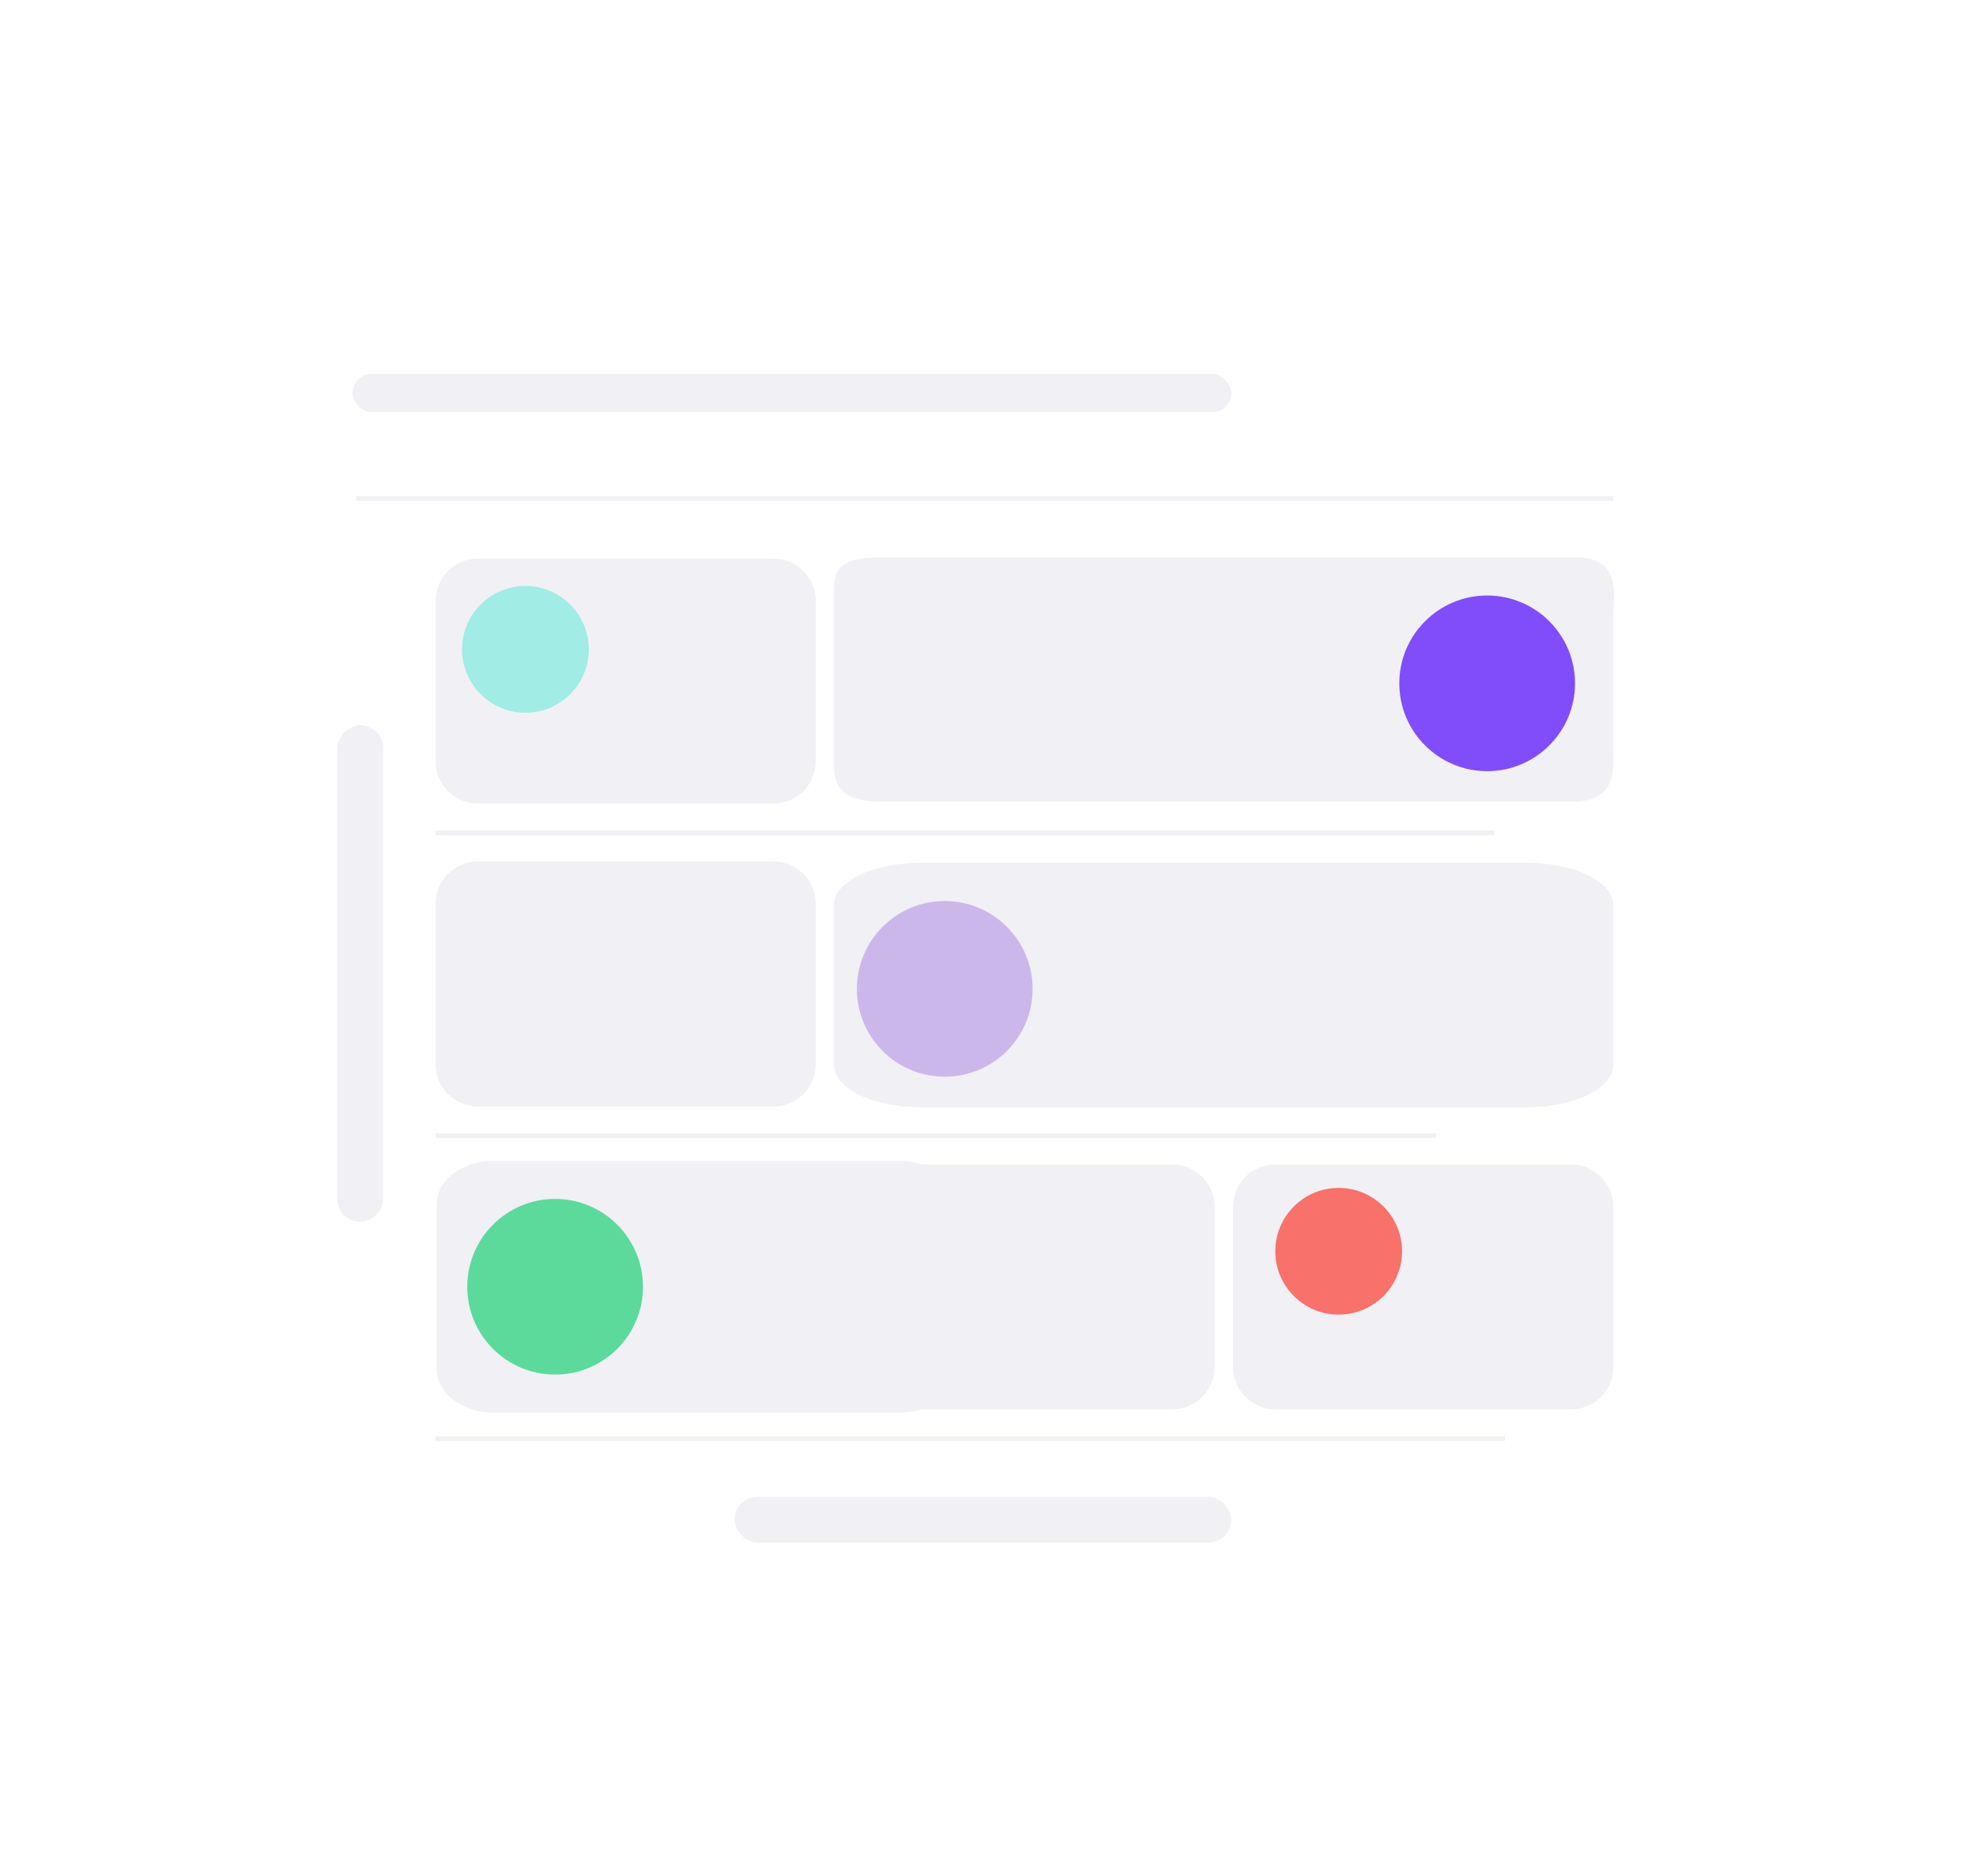 <svg width="218" height="207" viewBox="0 0 218 207" fill="none" xmlns="http://www.w3.org/2000/svg">
<g filter="url(#filter0_d_135_687)">
<path d="M32.252 12.252C30 14.505 30 18.13 30 25.381L30.029 141.436C30.029 148.686 30.029 152.312 32.282 154.564C34.534 156.817 38.159 156.817 45.41 156.817H171.952C179.202 156.817 182.828 156.817 185.08 154.564C187.333 152.312 187.333 148.686 187.333 141.436L187.303 25.381C187.303 18.13 187.303 14.505 185.051 12.252C182.799 10 179.173 10 171.923 10H45.381C38.13 10 34.505 10 32.252 12.252Z" fill="white"/>
<rect x="81.049" y="145.169" width="54.785" height="5.057" rx="2.529" fill="#F0F0F5"/>
<rect x="37.221" y="114.826" width="54.785" height="5.057" rx="2.529" transform="rotate(-90 37.221 114.826)" fill="#F0F0F5"/>
<rect x="38.907" y="21.27" width="96.928" height="4.214" rx="2.107" fill="#F0F0F5"/>
<path d="M177.982 34.761V35.273H39.322V34.761H177.982Z" fill="#F0F0F5"/>
<path d="M90 46.306V64.002C90 66.574 87.912 68.662 85.34 68.662H52.721C50.149 68.662 48.06 66.574 48.06 64.002V46.306C48.06 43.734 50.149 41.645 52.721 41.645H85.34C87.912 41.645 90 43.734 90 46.306Z" fill="#F0F0F5"/>
<path d="M177.977 48.241V62.148C177.977 64.716 178.614 68.469 173.341 68.469H97.485C92.212 68.469 92.006 66.384 92.006 63.816V46.151C92.006 43.583 91.79 41.498 97.063 41.498L173.763 41.498C179.036 41.498 177.977 45.673 177.977 48.241Z" fill="#F0F0F5"/>
<path d="M164.861 71.648V72.16H48.06V71.648H164.861Z" fill="#F0F0F5"/>
<path d="M90 79.732V97.428C90 100 87.912 102.088 85.34 102.088H52.721C50.149 102.088 48.06 100 48.06 97.428V79.732C48.06 77.16 50.149 75.071 52.721 75.071H85.34C87.912 75.071 90 77.16 90 79.732Z" fill="#F0F0F5"/>
<path d="M177.977 79.865V97.53C177.977 100.098 173.696 102.183 168.423 102.183H101.56C96.287 102.183 92.006 100.098 92.006 97.53V79.865C92.006 77.297 96.287 75.212 101.56 75.212H168.423C173.696 75.212 177.977 77.297 177.977 79.865Z" fill="#F0F0F5"/>
<path d="M158.453 105.074V105.586H48.06V105.074H158.453Z" fill="#F0F0F5"/>
<path d="M105.492 112.882V131.099C105.492 133.747 102.638 135.897 99.123 135.897H54.547C51.032 135.897 48.178 133.747 48.178 131.099V112.882C48.178 110.233 51.032 108.083 54.547 108.083H99.123C102.638 108.083 105.492 110.233 105.492 112.882Z" fill="#F0F0F5"/>
<path d="M61.242 112.297C66.592 112.297 70.935 116.641 70.935 121.99C70.935 127.34 66.592 131.683 61.242 131.683C55.893 131.683 51.549 127.34 51.549 121.99C51.549 116.641 55.893 112.297 61.242 112.297Z" fill="#5CDA9B"/>
<path d="M133.991 113.158V130.854C133.991 133.426 131.903 135.514 129.33 135.514H96.712C94.14 135.514 92.051 133.426 92.051 130.854V113.158C92.051 110.586 94.14 108.497 96.712 108.497H129.33C131.903 108.497 133.991 110.586 133.991 113.158Z" fill="#F0F0F5"/>
<path d="M177.982 113.158V130.854C177.982 133.426 175.893 135.514 173.321 135.514H140.703C138.13 135.514 136.042 133.426 136.042 130.854V113.158C136.042 110.586 138.13 108.497 140.703 108.497H173.321C175.893 108.497 177.982 110.586 177.982 113.158Z" fill="#F0F0F5"/>
<path d="M166.026 138.5V139.012H48.06V138.5H166.026Z" fill="#F0F0F5"/>
<path d="M57.965 44.665C61.824 44.665 64.956 47.798 64.956 51.656C64.956 55.515 61.824 58.648 57.965 58.648C54.106 58.648 50.974 55.515 50.974 51.656C50.974 47.798 54.106 44.665 57.965 44.665Z" fill="#A1ECE5"/>
<path d="M147.687 111.082C151.545 111.082 154.678 114.215 154.678 118.073C154.678 121.932 151.545 125.065 147.687 125.065C143.828 125.065 140.695 121.932 140.695 118.073C140.695 114.215 143.828 111.082 147.687 111.082Z" fill="#F8716A"/>
<path d="M104.228 79.426C109.577 79.426 113.92 83.77 113.92 89.119C113.92 94.469 109.577 98.812 104.228 98.812C98.878 98.812 94.535 94.469 94.535 89.119C94.535 83.77 98.878 79.426 104.228 79.426Z" fill="#CCB7EB"/>
<path d="M164.07 45.712C169.419 45.712 173.763 50.056 173.763 55.405C173.763 60.754 169.419 65.098 164.07 65.098C158.721 65.098 154.377 60.754 154.377 55.405C154.377 50.056 158.721 45.712 164.07 45.712Z" fill="#814DFA"/>
</g>
<defs>
<filter id="filter0_d_135_687" x="0" y="0" width="217.333" height="206.817" filterUnits="userSpaceOnUse" color-interpolation-filters="sRGB">
<feFlood flood-opacity="0" result="BackgroundImageFix"/>
<feColorMatrix in="SourceAlpha" type="matrix" values="0 0 0 0 0 0 0 0 0 0 0 0 0 0 0 0 0 0 127 0" result="hardAlpha"/>
<feOffset dy="20"/>
<feGaussianBlur stdDeviation="15"/>
<feComposite in2="hardAlpha" operator="out"/>
<feColorMatrix type="matrix" values="0 0 0 0 0 0 0 0 0 0 0 0 0 0 0 0 0 0 0.1 0"/>
<feBlend mode="normal" in2="BackgroundImageFix" result="effect1_dropShadow_135_687"/>
<feBlend mode="normal" in="SourceGraphic" in2="effect1_dropShadow_135_687" result="shape"/>
</filter>
</defs>
</svg>
